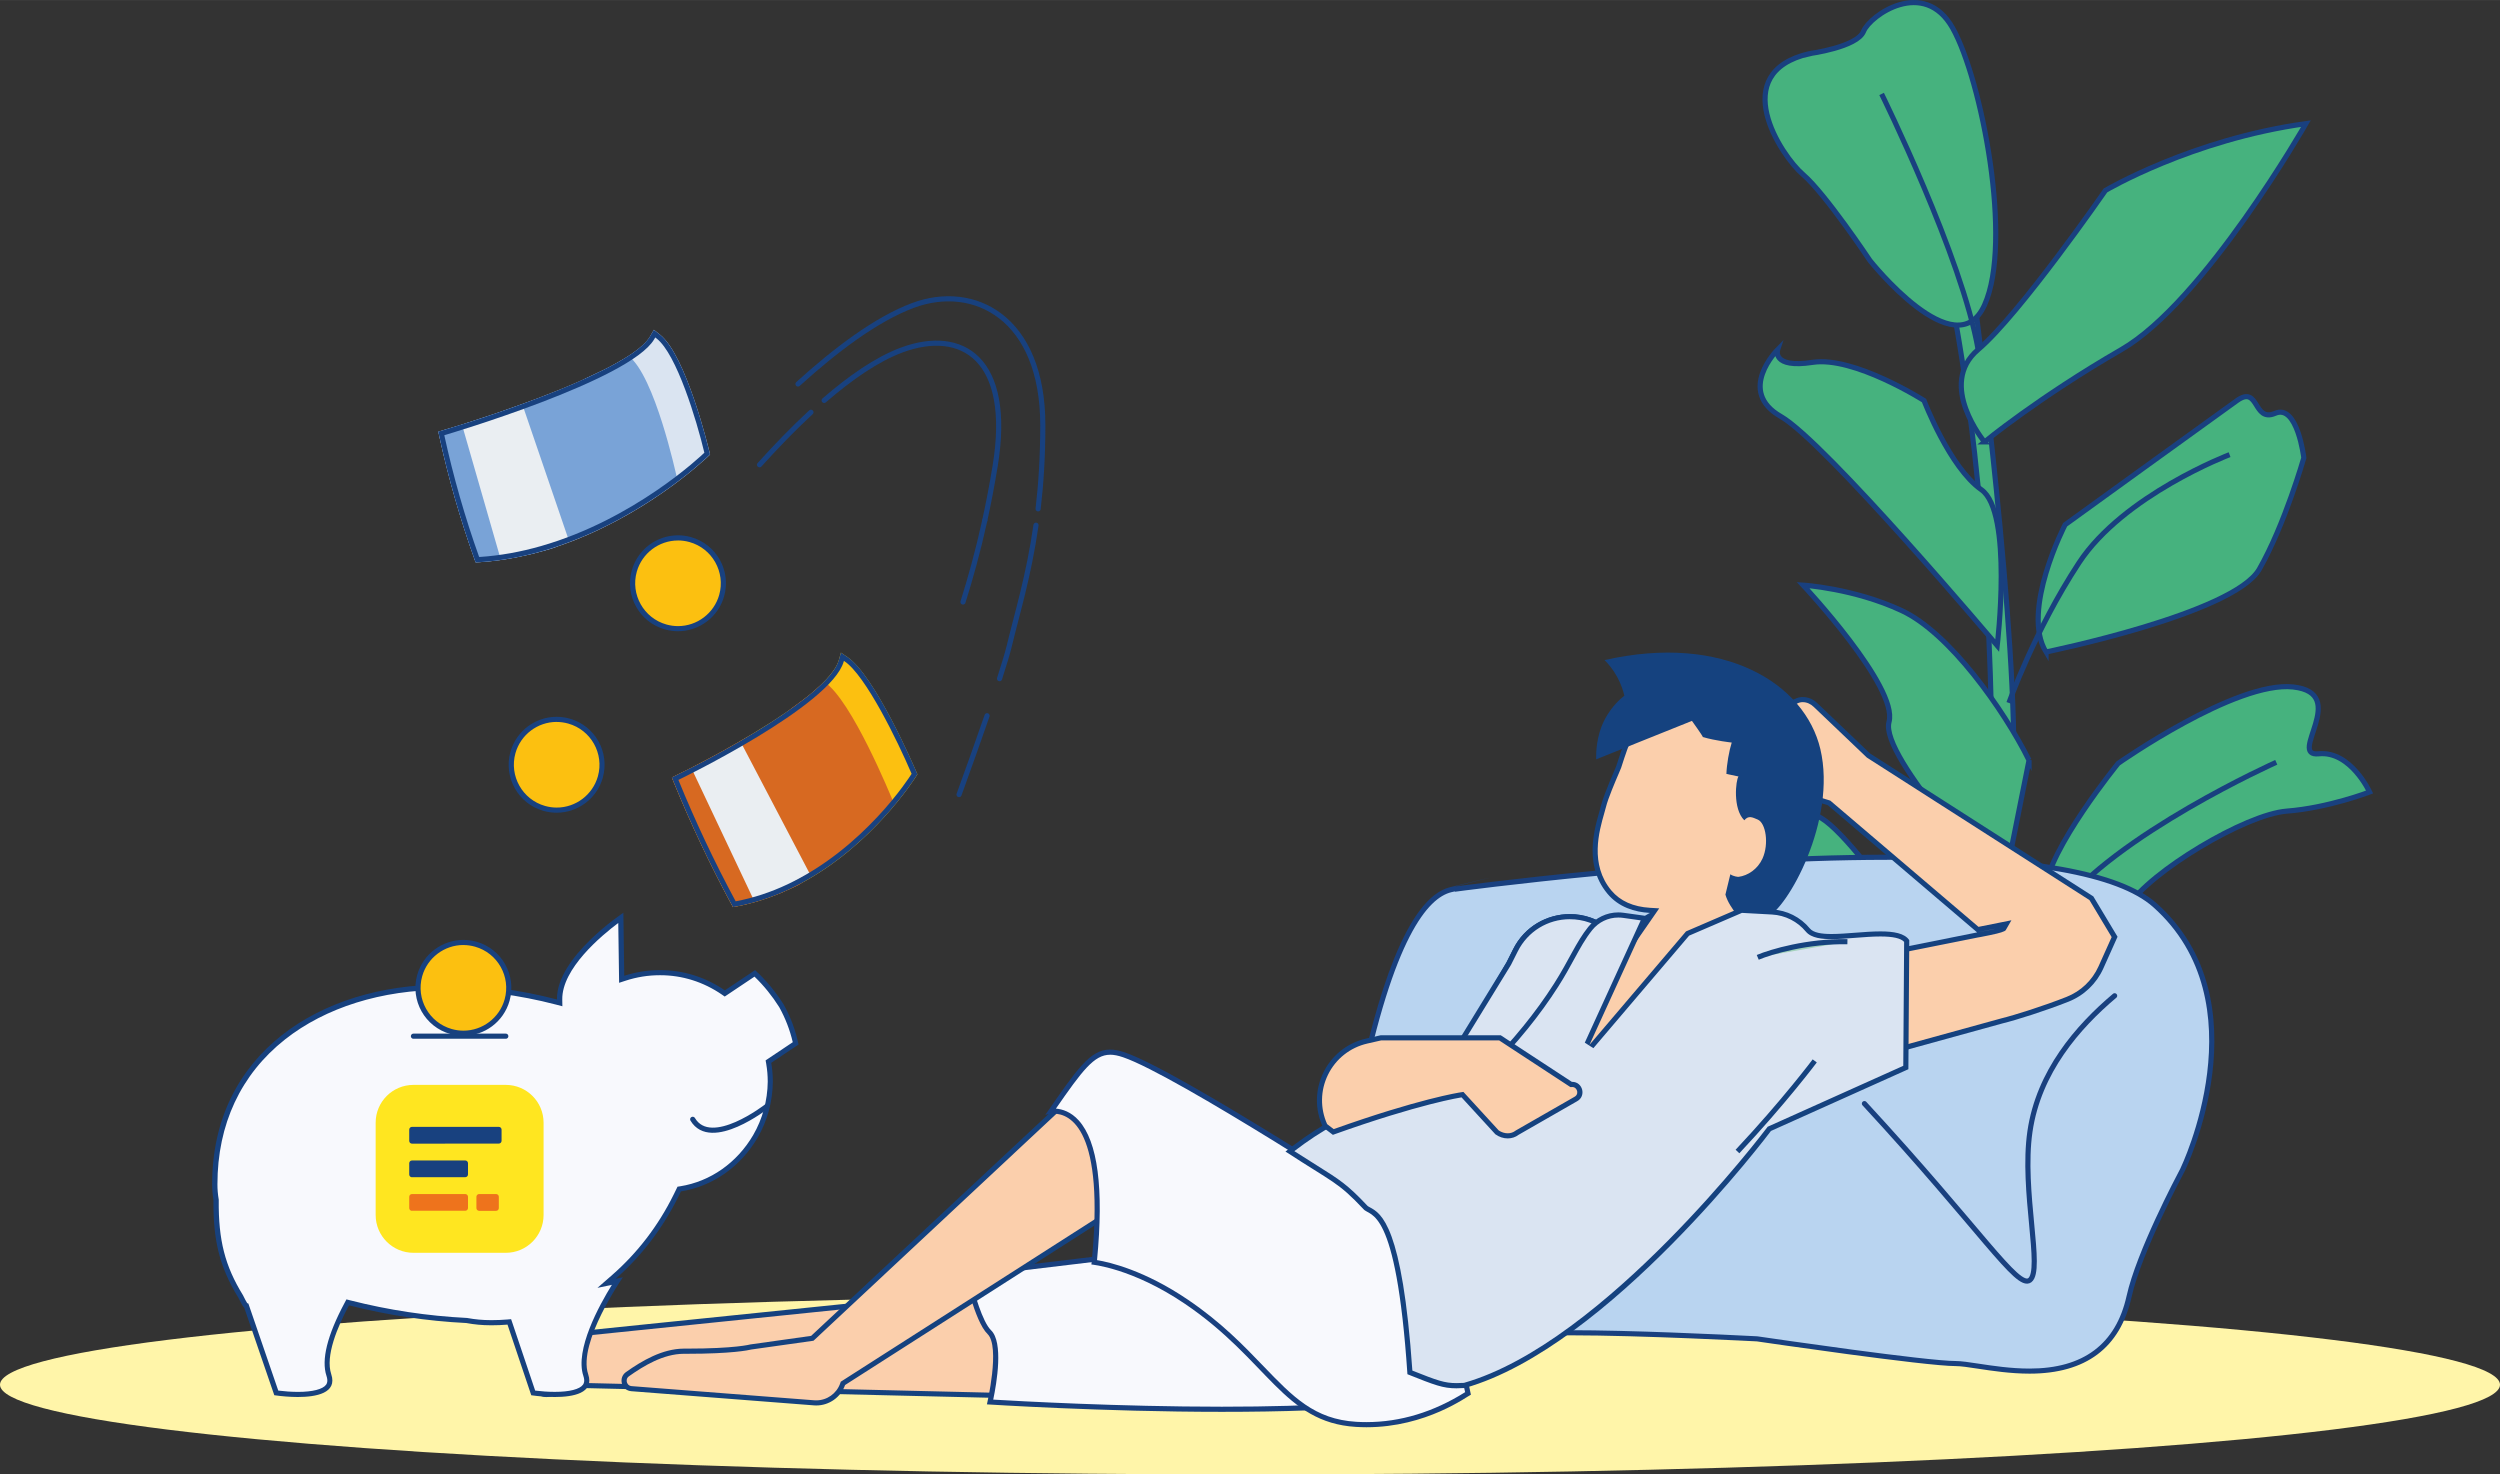 <?xml version="1.0" encoding="UTF-8"?>
<svg id="Ebene_2" data-name="Ebene 2" xmlns="http://www.w3.org/2000/svg" width="257.19mm" height="151.69mm" viewBox="0 0 729.06 429.98">
  <rect x="0" y="0" width="729.06" height="429.98" fill="#333333" stroke="none"/>
  <g id="Text-Bild">
    <g id="Ebene_128" data-name="Ebene 128">
      <g>
        <ellipse cx="364.53" cy="403.81" rx="364.53" ry="26.17" style="fill: #fff5a9;"/>
        <g>
          <path d="M577.49,299.33s-36.2-56.62-47.34-61.26c-11.14-4.64-19.49,14.85-19.49,14.85l-17.63,5.57s6.5,9.28,24.13,12.07c17.63,2.78,56.62,13.92,60.33,28.77Z" style="fill: #46b27e; stroke: #19407f; stroke-miterlimit: 10; stroke-width: 1.5px;"/>
          <path d="M575.95,88.49s12.99,98.85,11.14,139.69c-1.86,40.84-6.5,106.74-6.5,106.74h-4.64s14.85-131.8-6.5-245.96l6.5-.46Z" style="fill: #46b27e; stroke: #19407f; stroke-miterlimit: 10; stroke-width: 1.5px;"/>
          <path d="M578.73,128.86s-13.92-16.71-1.86-26.92c12.07-10.21,37.13-46.41,37.13-46.41,0,0,25.06-14.85,58.47-19.49,0,0-29.7,51.98-53.83,65.9-24.13,13.92-39.91,26.92-39.91,26.92Z" style="fill: #46b27e; stroke: #19407f; stroke-miterlimit: 10; stroke-width: 1.5px;"/>
          <path d="M527.68,15.63s13.92-1.86,15.78-6.5c1.86-4.64,17.63-15.78,25.99-.93,8.35,14.85,17.63,62.19,9.28,80.75-8.35,18.56-33.41-12.99-33.41-12.99,0,0-12.99-19.49-19.49-25.06-6.5-5.57-22.28-29.7,1.86-35.27Z" style="fill: #46b27e; stroke: #19407f; stroke-miterlimit: 10; stroke-width: 1.5px;"/>
          <path d="M596.67,190.12s54.76-11.14,62.19-24.13c7.43-12.99,12.99-32.48,12.99-32.48,0,0-1.86-15.78-8.35-12.99-6.5,2.78-4.64-8.35-11.14-3.71s-50.12,36.2-50.12,36.2c0,0-12.99,25.06-5.57,37.13Z" style="fill: #46b27e; stroke: #19407f; stroke-miterlimit: 10; stroke-width: 1.5px;"/>
          <path d="M582.44,188.27s4.64-38.98-4.64-45.48c-9.28-6.5-16.71-25.99-16.71-25.99,0,0-20.42-12.99-32.48-11.14-12.07,1.86-10.21-3.71-10.21-3.71,0,0-12.07,12.07.93,19.49,12.99,7.43,63.11,66.83,63.11,66.83Z" style="fill: #46b27e; stroke: #19407f; stroke-miterlimit: 10; stroke-width: 1.5px;"/>
          <path d="M599.15,273.65s14.85.93,21.35-9.28c6.5-10.21,34.34-26.92,46.41-27.84,12.07-.93,24.13-5.57,24.13-5.57,0,0-5.57-12.07-14.85-11.14-9.28.93,9.28-17.63-7.43-19.49-16.71-1.86-51.05,22.28-51.05,22.28,0,0-20.42,25.06-21.35,37.13-.93,12.07,2.78,13.92,2.78,13.92Z" style="fill: #46b27e; stroke: #19407f; stroke-miterlimit: 10; stroke-width: 1.5px;"/>
          <path d="M591.72,221.68c-7.43-14.85-23.2-37.13-37.13-43.62-13.92-6.5-28.77-7.43-28.77-7.43,0,0,27.84,29.7,25.06,39.91-2.78,10.21,33.41,48.26,33.41,48.26l7.43-37.13Z" style="fill: #46b27e; stroke: #19407f; stroke-miterlimit: 10; stroke-width: 1.5px;"/>
          <path d="M650.2,132.58s-30.94,11.76-43.93,31.56c-12.99,19.8-20.42,40.84-20.42,40.84" style="fill: none; stroke: #19407f; stroke-miterlimit: 10; stroke-width: 1.5px;"/>
          <path d="M663.81,222.3s-47.03,21.04-63.73,43.31c-16.71,22.28-19.8,28.46-19.8,28.46" style="fill: none; stroke: #19407f; stroke-miterlimit: 10; stroke-width: 1.5px;"/>
          <path d="M548.72,27.39s23.51,47.64,28.15,74.56" style="fill: none; stroke: #19407f; stroke-miterlimit: 10; stroke-width: 1.5px;"/>
          <path d="M521.49,258.8s42.69,20.42,51.98,34.65" style="fill: none; stroke: #19407f; stroke-miterlimit: 10; stroke-width: 1.5px;"/>
          <path d="M540.68,320.9l81.06-2.08s-15.8,49.86-11.68,74.8l-58.39.69s0-37.4-10.99-73.41Z" style="fill: #4063ac; stroke: #19407f; stroke-miterlimit: 10; stroke-width: 1.5px;"/>
        </g>
        <g>
          <g id="Sitz">
            <g>
              <path d="M591.88,399.85c-5.51,0-10.8-.8-15.04-1.45-2.66-.4-4.96-.75-6.43-.75-8.67,0-52.92-6.46-57.93-7.2h-.13s-.5-.04-.5-.04c-10.35-.53-36.33-1.75-54.13-1.75-8.28,0-13.87.28-16.16.81-.69.16-1.53.24-2.49.24-12.93,0-48.31-14.81-49.81-15.44l-1.1-.46c.83-8.37,11.25-108.62,34.91-114.36.37-.09.73-.18,1.08-.26l.02.12c.68-.09,68.95-9.32,126.17-9.32,41.38,0,67.64,4.69,78.04,13.94,31.7,28.19,8.37,76.68,8.13,77.17-.51.96-12.71,23.91-15.62,37-3.21,14.44-12.97,21.76-29.01,21.76Z" style="fill: #b9d4f0;"/>
              <path d="M550.34,250.73c41.19,0,67.28,4.63,77.54,13.76,31.26,27.8,8.19,75.79,7.97,76.26-1.3,2.45-12.82,24.28-15.69,37.18-3.12,14.05-12.64,21.17-28.28,21.17-5.46,0-10.71-.8-14.93-1.44-2.69-.41-5.02-.76-6.55-.76-8.6,0-52.8-6.46-57.85-7.2h-.08s-.08-.01-.08-.01l-.52-.03c-10.35-.53-36.35-1.75-54.16-1.75-8.46,0-13.95.28-16.33.83-.64.15-1.41.22-2.31.22-12.79,0-48.02-14.76-49.52-15.38l-.59-.25c.54-5.37,3.13-29.64,8.12-54.22,9.28-45.71,19.35-57.28,26.16-58.93.35-.08.68-.17,1.01-.24l.02.11c.68-.09,68.82-9.31,126.06-9.31M550.34,249.23c-57.68,0-125.59,9.23-126.27,9.32,0,0,10.56-2.62,10.41-2.62-.08,0-2.98.69-11.59,2.78-25.37,6.16-35.53,115.57-35.53,115.57l1.61.67c1.51.63,37,15.5,50.1,15.5,1.01,0,1.9-.09,2.65-.26,1.56-.36,5.6-.79,15.99-.79,21.23,0,54.46,1.77,54.62,1.77,2,.29,49.06,7.21,58.07,7.21,1.41,0,3.69.34,6.32.74,4.27.65,9.59,1.46,15.15,1.46,16.44,0,26.45-7.52,29.75-22.34,2.94-13.24,15.4-36.53,15.56-36.83.24-.49,23.87-49.44-8.31-78.06-10.55-9.38-36.97-14.13-78.54-14.13h0Z" style="fill: #19407f;"/>
            </g>
            <path d="M616.68,290.38c-10.73,9.05-22.17,22.16-24.7,39.6-2.5,17.25,3.86,40.45-.05,43.35-3.59,2.66-14.14-14.57-48.22-51.5" style="fill: none; stroke: #19407f; stroke-linecap: round; stroke-miterlimit: 10; stroke-width: 1.5px;"/>
          </g>
          <g id="Mann-Liegend">
            <g>
              <g>
                <g>
                  <path d="M170.91,404.05h-.27c-1.01,0-2.02.13-2.99.4l-7.51,2.09c-.27.08-.55.11-.83.11-1.54,0-2.85-1.16-3.05-2.69l-5.2-40.45.06-7.42c.26-.44.92-.54,1.44-.54,2.19,0,5.33,1.66,5.9,3.12.74,1.89,1.3,3.03,1.76,3.95.75,1.53,1.25,2.55,2.01,5.84,1.75,8.14,3.68,12.07,4.98,13.93.78,1.11,1.38,2.31,1.77,3.56l.91,2.88,128.15-13.16-8.69,31.2-118.44-2.83Z" style="fill: #fbcfac;"/>
                  <path d="M152.55,356.31c2.01,0,4.78,1.55,5.21,2.64.76,1.92,1.32,3.08,1.78,4.01.76,1.54,1.21,2.47,1.94,5.66,1.78,8.27,3.76,12.29,5.11,14.21.73,1.04,1.3,2.17,1.67,3.36l.73,2.3.37,1.16,1.21-.12,126.45-12.99-8.24,29.58-117.86-2.81c-.09,0-.19,0-.28,0-1.08,0-2.15.15-3.19.44l-7.51,2.09c-.21.06-.42.09-.63.09-1.17,0-2.16-.88-2.31-2.04l-5.2-40.4.06-7.06c.12-.05.35-.1.69-.1h0M152.55,354.81c-1.03,0-1.87.33-2.19,1.12l-.06,7.64,5.21,40.5c.25,1.96,1.92,3.34,3.8,3.34.34,0,.69-.05,1.03-.14l7.51-2.09c.91-.25,1.85-.38,2.79-.38.08,0,.17,0,.25,0l119.03,2.84,9.14-32.82-128.64,13.21-.73-2.3c-.43-1.35-1.06-2.61-1.87-3.77-1.16-1.65-3.1-5.43-4.87-13.66-1.23-5.38-1.82-4.88-3.79-9.9-.72-1.84-4.21-3.59-6.6-3.59h0Z" style="fill: #15427f;"/>
                </g>
                <g id="Pants">
                  <path d="M356.32,410.97s0,0,0,0c-31.2,0-62.04-1.79-67.58-2.12.83-3.79,3.37-16.91-.24-20.38-3.08-2.97-5.75-13.76-6.46-16.8l108.24-12.99c2.48,1.19,28.08,13.65,45.58,29.55-.57,1.06-1.78,3.42-3.43,6.65-1.5,2.94-3.21,6.26-3.42,6.59-3.3,4.33-18.62,9.52-72.69,9.52Z" style="fill: #f8f9fd;"/>
                  <path d="M390.15,359.44c3.35,1.62,27.74,13.65,44.77,28.94-.64,1.21-1.72,3.31-3.17,6.14-1.37,2.67-3.06,5.98-3.36,6.5-2.71,3.46-15.72,9.2-72.08,9.2-29.82,0-59.3-1.63-66.66-2.07,1.04-4.96,3.01-16.71-.63-20.22-2.5-2.41-4.95-10.99-6.06-15.62l107.2-12.87M390.41,357.9l-109.28,13.12s3.06,14.34,6.85,17.99c3.79,3.65-.17,20.53-.17,20.53,0,0,33.8,2.18,68.51,2.18s67.33-2,73.31-9.84c.33-.43,6.61-12.91,7.18-13.82-18.62-17.11-46.4-30.16-46.4-30.16h0Z" style="fill: #19407f;"/>
                </g>
                <g>
                  <path d="M238.04,409.11c-.21,0-.42,0-.63-.02l-53.25-4.13c-1.21-.09-1.86-.94-2.07-1.71-.21-.76-.08-1.83.91-2.53,4.38-3.09,10.21-6.64,16.4-6.69h.94c13.43,0,18.08-1.09,18.64-1.23l17.92-2.53,76.79-71.76,9.86,35.19-77.72,49.71-.09.24c-1.14,3.26-4.23,5.45-7.69,5.45h0Z" style="fill: #fbcfac;"/>
                  <path d="M313.29,319.9l9.38,33.47-77.04,49.28-.44.28-.17.49c-1.04,2.96-3.84,4.95-6.98,4.95-.19,0-.38,0-.58-.02l-53.25-4.13c-1.03-.08-1.34-.91-1.4-1.16-.07-.25-.23-1.12.62-1.72,4.29-3.03,9.99-6.51,15.95-6.55h.95c13.15,0,18-1.05,18.78-1.25l17.65-2.49.47-.07.35-.32,75.72-70.75M314.07,317.12l-77.52,72.44-17.73,2.5s-4.34,1.22-18.49,1.22c-.31,0-.63,0-.95,0-6.23.05-12.12,3.51-16.82,6.83-2.36,1.67-1.35,5.37,1.54,5.59l53.25,4.13c.23.02.46.03.69.03,3.75,0,7.14-2.37,8.4-5.96l77.97-49.87-10.34-36.91h0Z" style="fill: #15427f;"/>
                </g>
                <g id="Pants-2" data-name="Pants">
                  <path d="M398.5,415.46c-1.02,0-2.04-.03-3.06-.09-12.45-.77-18.8-7.37-27.59-16.51-5.72-5.95-12.2-12.69-21.84-19.22-13.46-9.13-24.04-11.14-26.92-11.54,2.1-21.05.39-34.8-5.07-40.86-2.41-2.67-5.05-3.23-6.84-3.23-.24,0-.47.01-.69.03,8.42-12.16,12.01-17.21,17.22-17.21,1.18,0,2.49.25,4.03.78,15.7,5.35,77.42,45.55,81.02,47.89,1.22,2.28,14.6,27.58,19.34,50.84-.11.07-.25.16-.41.26-9.34,5.88-19.16,8.86-29.19,8.86,0,0,0,0,0,0Z" style="fill: #f8f9fd;"/>
                  <path d="M323.72,307.57c1.09,0,2.33.24,3.79.74,15.42,5.25,75.73,44.48,80.69,47.71,1.65,3.1,14.37,27.42,19.07,49.96-9.21,5.79-18.89,8.73-28.76,8.73-1,0-2.01-.03-3.01-.09-12.16-.75-18.42-7.26-27.1-16.28-5.74-5.97-12.25-12.74-21.96-19.32-12.63-8.57-22.8-10.94-26.52-11.55,2.01-20.87.22-34.57-5.33-40.73-2.28-2.53-4.77-3.3-6.66-3.45,7.69-11.08,11.13-15.71,15.79-15.71M323.72,306.07c-5.83,0-9.62,5.67-18.9,19.06,0,0,.95-.38,2.37-.38,4.86,0,15.17,4.45,11.09,44,0,0,11.79.97,27.32,11.5,24.25,16.45,28.75,34.56,49.8,35.86,1.05.06,2.09.1,3.1.1,17.51,0,29.5-9.11,30.45-9.49-4.91-24.8-19.61-51.75-19.61-51.75,0,0-64.97-42.5-81.34-48.08-1.58-.54-2.98-.82-4.27-.82h0Z" style="fill: #19407f;"/>
                </g>
              </g>
              <g>
                <g>
                  <path d="M536.17,280.74l42.07-8.42-44.84-38.2-43.47-13.1h-.06c-1.25-.17-1.79-1.13-1.87-1.92-.09-.78.23-1.84,1.42-2.27l34.18-12.26.05-.03c.65-.36,1.37-.54,2.13-.54,1.32,0,2.66.58,3.68,1.58l15.42,14.71,65.02,41.62,6.77,11.29-3.98,8.87c-1.92,4.28-5.38,7.59-9.76,9.32-6.46,2.56-15.1,5.32-19.13,6.3l-38.93,10.73-8.7-27.69Z" style="fill: #fbcfac;"/>
                  <path d="M525.77,204.76h0c1.12,0,2.27.5,3.17,1.39l15.36,14.65.1.1.12.08,64.81,41.49,6.48,10.8-3.82,8.51c-1.84,4.1-5.16,7.27-9.35,8.93-6.43,2.55-15.03,5.29-19.08,6.28l-38.21,10.53-8.23-26.2,39.63-7.93c.29-.03,1.03-.17,3.75-.73q4.09-.84,4.43-1.43l1.65-2.87-3.24.65-6.36,1.27-42.99-36.62-.24-.2-.3-.09-43.26-13.04-.12-.04-.12-.02c-1.02-.13-1.2-.99-1.22-1.25-.03-.26-.05-1.13.93-1.48l34.12-12.24.11-.04.11-.06c.54-.3,1.13-.45,1.76-.45M525.77,203.26c-.86,0-1.72.21-2.49.64l-34.12,12.24c-2.88,1.03-2.42,5.24.62,5.63l43.26,13.04,43.54,37.09,7.08-1.42s0,0,0,0c.01,0-6.79,1.42-7.07,1.42,0,0,0,0,0,0h0l-41.37,8.28,9.17,29.18,39.6-10.92c3.99-.97,12.57-3.69,19.23-6.33,4.53-1.79,8.18-5.27,10.17-9.71l4.14-9.23-7.07-11.77-65.1-41.68-15.36-14.65c-1.19-1.18-2.72-1.8-4.21-1.8h0Z" style="fill: #15427f;"/>
                </g>
                <g id="Kopf">
                  <g>
                    <path d="M463.73,289.87l12.69-15.57,6.08-8.75-1.33-.08c-5.12-.3-9.09-2.09-11.8-5.31-6.64-7.91-3.67-18.26-2.24-23.23.2-.71.38-1.32.5-1.82.6-2.49,2.77-7.55,3.81-9.98.4-.93.56-1.31.61-1.46,1.99-6.25,2.82-8.02,3.11-8.63.31-.46,3.46-4.94,9-8.29.64-.39,1.3-.8,1.97-1.22,4.79-2.98,10.22-6.36,16.33-6.36,3.09,0,6.01.86,8.92,2.64,13.29,8.11,14.71,27.86,11.47,39.29-.19.67-.25,1.67-.35,3.06-.33,5.06-.94,14.4-8.93,19.66-1.25-1.09-3.87-3.23-5.31-3.23-.4,0-.68.15-.83.27-.65.51-1.04.82-.85,1.38l.18.5h.04s1.22,18.6,1.22,18.6l-50.42,28.57,6.13-20.04Z" style="fill: #fbcfac;"/>
                    <path d="M502.45,199.92h0c2.95,0,5.74.83,8.53,2.53,12.95,7.9,14.31,27.24,11.14,38.45-.21.74-.28,1.78-.37,3.22-.32,4.83-.89,13.65-8.13,18.76-1.62-1.37-3.88-3.03-5.36-3.03-.49,0-.94.15-1.3.43-.65.51-1.46,1.15-1.09,2.22l.18.49,1.18,17.95-48.37,27.41,5.54-18.1,12.6-15.45.04-.05.03-.05,5.28-7.61,1.52-2.2-2.67-.16c-4.91-.29-8.7-1.98-11.27-5.04-6.38-7.61-3.59-17.32-2.09-22.54.2-.71.38-1.33.51-1.85.58-2.42,2.73-7.44,3.77-9.86.44-1.02.58-1.35.64-1.53,1.32-4.14,2.34-6.99,3.05-8.48.43-.62,3.48-4.84,8.73-8.02.64-.39,1.3-.8,1.98-1.22,4.71-2.93,10.04-6.25,15.94-6.25M502.45,198.42c-7.23,0-13.58,4.6-18.7,7.69-6.04,3.65-9.26,8.56-9.26,8.56-.31.64-1.15,2.44-3.17,8.78-.17.53-3.63,8.17-4.43,11.49-.99,4.11-5.93,16.38,1.89,25.7,3.29,3.93,7.89,5.32,12.33,5.58l-5.28,7.61-12.79,15.68-6.73,21.98,52.47-29.73-1.29-19.67c.04-.08.01-.1-.04-.1-.05,0-.11.02-.14.02-.08,0-.04-.08.57-.56.09-.08.22-.11.37-.11,1.47,0,5.23,3.42,5.23,3.42,10.94-6.74,9.23-20.48,10.07-23.45,3.23-11.43,1.88-31.79-11.8-40.14-3.23-1.97-6.34-2.75-9.31-2.75h0Z" style="fill: #15427f;"/>
                  </g>
                  <path d="M467.76,210.24c1.29-2.63,2.98-4.54,3.35-4.94.96-1.07,1.87-1.86,2.59-2.43-.34-1.41-.93-3.32-2.04-5.37-1.25-2.32-2.67-3.96-3.73-5.01,34.97-7.95,58.45,6.95,62.93,25.96,4.88,20.73-9.63,46.74-15.82,49.18-3.25,1.28-6.03,4.03-6.02,4.15-.52-3.66-4.53-6.39-5.85-10.9-.02-.06,1.46-5.86,1.44-5.93.91.66,2.24.77,2.4.75,2.7-.35,5.56-2.22,6.98-5.34,1.92-4.23.99-10.37-1.41-11.37-1.5-.62-2.64-1.31-3.9.22-3.44-3.39-2.47-11.75-1.7-12.78-1.17-.25-2.35-.49-3.52-.74.09-2.79.77-6.67,1.55-9.15,0,0-4.81-.52-8.42-1.61-.08-.4-3.18-4.71-3.18-4.71-9.12,3.71-18.83,7.51-27.94,11.22-.04-2.04.08-6.71,2.29-11.2Z" style="fill: #15427f;"/>
                </g>
                <g id="Torso">
                  <g>
                    <path d="M413.09,327.9l26.9-46.91,1.96-3.9c3.03-6.03,9.11-9.78,15.88-9.78,4.11,0,7.97,1.38,11.17,3.99l1.29,1.05-35.78,57.12-21.42-1.58Z" style="fill: #fbcfac;"/>
                    <path d="M457.83,268.06h0c3.93,0,7.63,1.32,10.7,3.82l.78.63-35.19,56.18-19.78-1.46,26.31-45.87.02-.04.02-.04,1.94-3.86c2.9-5.78,8.73-9.37,15.21-9.37M457.83,266.56c-6.69,0-13.25,3.62-16.55,10.2l-1.94,3.86-27.49,47.94,23.05,1.7,36.38-58.06-1.8-1.47c-3.46-2.82-7.58-4.16-11.65-4.16h0Z" style="fill: #15427f;"/>
                  </g>
                  <g>
                    <path d="M426.35,303.25l13.63-22.23,1.97-3.92c3.03-6.03,9.11-9.78,15.88-9.78,4.11,0,7.97,1.38,11.17,3.99l1.31,1.07-21.91,39.2-22.05-8.34Z" style="fill: #dae4f2;"/>
                    <path d="M457.83,268.06h0c3.93,0,7.63,1.32,10.7,3.82l.83.67-21.29,38.09-20.6-7.79,13.16-21.46.03-.05.03-.06,1.94-3.86c2.9-5.78,8.73-9.37,15.21-9.37M457.83,266.56c-6.69,0-13.25,3.62-16.55,10.2l-1.94,3.86-14.1,23.01,23.51,8.88,22.53-40.32-1.8-1.47c-3.46-2.82-7.58-4.16-11.65-4.16h0Z" style="fill: #15427f;"/>
                  </g>
                  <g>
                    <path d="M424.75,404.1c-3.67,0-5.74-.75-13.59-3.88-2.9-42.55-8.85-45.76-12.06-47.5-.43-.23-.75-.4-.93-.63-5.72-6.07-7.94-7.46-14.51-11.58-1.99-1.25-4.43-2.77-7.5-4.77,17.01-13.27,28.54-14.73,37.84-15.91,7.31-.92,13.61-1.72,19.98-8.12,7.88-7.92,14.56-16.15,19.85-24.46,1.84-2.89,3.3-5.55,4.58-7.89,1.78-3.25,3.31-6.05,5.35-8.6,2.01-2.5,4.99-3.94,8.18-3.94.48,0,.97.03,1.45.1l6.2.87-16.73,36.59,1.25.8,28.04-32.94,15.73-6.78,8.94.49c4.04.22,7.84,2.14,10.42,5.27,1.08,1.31,3.21,1.9,6.9,1.9,2.1,0,4.44-.18,6.91-.37,2.48-.19,5.04-.39,7.35-.39,4.15,0,6.6.65,7.66,2.05l-.26,36.91-39.81,17.89-.12.16c-.47.63-47.56,62.95-88.82,74.67-.91.06-1.64.08-2.29.08Z" style="fill: #dae4f2;"/>
                    <path d="M508,266.21l8.76.48c3.83.21,7.43,2.03,9.88,5,1.59,1.92,4.83,2.17,7.48,2.17,2.13,0,4.48-.18,6.97-.38,2.47-.19,5.01-.39,7.29-.39,3.65,0,5.91.51,6.91,1.57l-.25,36.15-39.2,17.61-.35.16-.23.31c-.47.63-47.35,62.67-88.34,74.38-.86.05-1.55.07-2.17.07-3.46,0-5.49-.71-12.87-3.65-2.94-42.52-9.1-45.84-12.42-47.63-.3-.16-.61-.33-.69-.44l-.04-.05-.05-.05c-5.74-6.09-7.98-7.49-14.62-11.65-1.79-1.12-3.95-2.47-6.6-4.18,16.39-12.55,27.58-13.97,36.64-15.11,7.44-.94,13.87-1.76,20.41-8.34,7.91-7.96,14.63-16.23,19.95-24.59,1.86-2.91,3.32-5.58,4.6-7.93,1.76-3.22,3.28-6,5.28-8.49,1.86-2.32,4.63-3.66,7.59-3.66.45,0,.9.03,1.34.09l5.2.73-16.31,35.67,2.51,1.6,27.92-32.81,15.41-6.64M507.74,264.69l-16.06,6.92-28.15,33.08,17.59-38.47-1.42.83-6.22-.87c-.52-.07-1.03-.11-1.55-.11-3.38,0-6.61,1.54-8.76,4.22-3.6,4.49-5.65,9.76-9.98,16.56-5.4,8.47-12.01,16.56-19.75,24.34-14.18,14.26-27.33-.2-58.57,24.62,13.93,9.09,15.23,8.81,22.71,16.75,1.89,2.42,9.52-1.65,12.86,48.19,7.98,3.19,10.36,4.11,14.3,4.11.74,0,1.53-.03,2.42-.09,42-11.87,89.29-74.96,89.29-74.96l40.08-18.01.26-37.63c-1.32-2.02-4.55-2.56-8.41-2.56-4.57,0-10.03.76-14.26.76-2.94,0-5.29-.37-6.32-1.62-2.72-3.3-6.69-5.3-10.96-5.54l-9.11-.5h0Z" style="fill: #15427f;"/>
                  </g>
                  <path d="M538.75,274.61c-11.62-.21-22.21,2.91-26.15,4.57" style="fill: #a2d2bb; stroke: #15427f; stroke-width: 1.5px;"/>
                  <path d="M506.69,335.8c13.58-14.47,22.53-26.42,22.53-26.42" style="fill: #a2d2bb; stroke: #15427f; stroke-width: 1.5px;"/>
                </g>
                <g>
                  <path d="M439.67,331.24c-1.08,0-2.15-.35-3.1-1.02l-10.08-11.01-.39.06c-.12.02-12.27,1.89-37.28,10.83l-2.4-1.82c-2.23-4.85-2.18-10.37.17-15.18,2.37-4.86,6.75-8.33,12.02-9.53l4.13-.94h34.64l20.77,13.6s.24,0,.24,0c1.36,0,2.06.92,2.26,1.71.21.83.03,1.93-1.12,2.55l-17.08,9.79-.04.03c-.77.6-1.72.92-2.74.92Z" style="fill: #fbcfac;"/>
                  <path d="M437.17,303.39l20.38,13.35.39.26h.47s.05-.01.05-.01c.86,0,1.32.59,1.46,1.15.07.27.22,1.18-.78,1.72l-17.02,9.76-.09.05-.08.06c-.64.5-1.43.76-2.28.76s-1.81-.3-2.6-.83l-9.76-10.65-.54-.59-.79.12c-.49.07-12.22,1.88-37.04,10.73l-1.92-1.46c-2.06-4.6-1.98-9.82.24-14.37,2.27-4.66,6.47-7.98,11.52-9.13l4.05-.92h34.34M437.62,301.89h-34.95l-4.21.95c-11.53,2.61-17.68,15.23-12.63,25.92l2.87,2.18c25.49-9.14,37.52-10.93,37.52-10.93l9.87,10.77c1.11.8,2.37,1.2,3.6,1.2,1.16,0,2.28-.36,3.2-1.07l17.02-9.76c2.76-1.5,1.67-5.67-1.43-5.67-.03,0-.06,0-.09,0l-20.76-13.6h0Z" style="fill: #15427f;"/>
                </g>
              </g>
            </g>
          </g>
        </g>
        <g id="Schwein">
          <g id="Vereinigungsmenge_54" data-name="Vereinigungsmenge 54">
            <path d="M161.76,406.63c-2.1,0-4.21-.16-6.29-.44l-6.97-20.72-.59.05c-1.47.12-2.94.19-4.35.19h-.56c-2.3,0-4.62-.21-6.89-.63h-.05s-.05-.01-.05-.01c-11.45-.56-22.91-2.29-34.07-5.14l-.57-.15-.28.52c-3.4,6.36-7.07,15.12-5.22,20.68.45,1.35.38,2.41-.22,3.24-1.14,1.58-4.19,2.41-8.84,2.41-2.09-.01-4.2-.16-6.28-.45l-8.75-25.48-.22-.08c-.26-.32-.9-1.5-1.36-2.48-5.38-8.75-7.33-16.38-7.22-28.21v-.07s-.01-.06-.01-.06c-.25-1.49-.38-3.01-.37-4.52,0-17.67,6.92-32.47,20.01-42.8,11.94-9.42,28.48-14.61,46.59-14.61,11.11.04,22.22,1.49,33.01,4.31l.95.25v-.99c-.16-10.14,13.72-20.87,17.85-23.84l.25,17.95.97-.32c3.28-1.07,6.69-1.61,10.12-1.61h.21c6.52,0,12.86,1.99,18.35,5.77l.42.29,8.75-5.85c2.97,2.79,5.59,5.98,7.79,9.5,1.88,3.38,3.27,7.06,4.13,10.92l-7.95,5.32.08.48c.31,1.77.46,3.59.46,5.4-.06,5.62-1.56,11.13-4.33,15.91-4.84,8.3-12.8,13.89-21.84,15.32l-.38.06-.97,1.98c-4.52,9.13-10.6,17.08-18.08,23.63l-2.16,1.89,3.14-.66c-3.1,4.78-11.88,19.38-9.19,27.42.45,1.35.38,2.41-.21,3.24-1.13,1.57-4.18,2.4-8.82,2.4h0Z" style="fill: #f8f9fd;"/>
            <path d="M180.3,269.08l.22,15.48.03,2.04,1.94-.63c3.21-1.05,6.53-1.58,9.89-1.58h.21c6.37,0,12.56,1.95,17.92,5.64l.84.58.85-.57,7.83-5.24c2.74,2.64,5.16,5.63,7.22,8.91,1.77,3.19,3.1,6.62,3.94,10.21l-7.11,4.76-.81.54.17.96c.3,1.73.45,3.51.45,5.25-.06,5.5-1.52,10.88-4.23,15.55-4.73,8.11-12.5,13.56-21.31,14.96l-.77.12-.34.7-.8,1.63c-4.47,9.05-10.5,16.92-17.9,23.4l-4.31,3.77,4.21-.88c-3.67,5.92-10.86,18.95-8.32,26.56.55,1.64.05,2.33-.11,2.56-.96,1.33-3.95,2.09-8.21,2.09-1.91,0-3.83-.13-5.73-.37l-6.64-19.72-.38-1.11-1.17.1c-1.45.12-2.89.18-4.31.18-.18,0-.36,0-.53,0-2.26,0-4.53-.21-6.75-.62l-.1-.02h-.1c-11.4-.57-22.81-2.29-33.92-5.12l-1.14-.29-.55,1.04c-5.05,9.45-6.82,16.6-5.27,21.27.55,1.65.05,2.34-.11,2.57-.96,1.33-3.96,2.1-8.22,2.1-1.91-.01-3.83-.14-5.73-.38l-8.48-24.69-.24-.69-.34-.12c-.26-.41-.75-1.32-1.16-2.17l-.03-.07-.04-.07c-5.26-8.54-7.18-16.06-7.07-27.74v-.13s-.02-.13-.02-.13c-.24-1.45-.37-2.92-.36-4.4,0-17.43,6.82-32.03,19.73-42.21,11.8-9.31,28.19-14.44,46.12-14.44,11.05.04,22.09,1.48,32.83,4.28l1.91.5-.03-1.97c-.13-9,11.37-18.61,16.38-22.36M181.76,266.19s-19.52,12.86-19.34,25.27c-10.87-2.84-22.01-4.3-33.2-4.33-35.68,0-67.35,19.99-67.35,58.16,0,1.56.13,3.11.38,4.65-.1,11.22,1.52,19.16,7.29,28.54,0,0,1.28,2.68,1.67,2.82l8.78,25.57c2.27.33,4.55.51,6.84.52,5.35,0,11.61-1.12,9.77-6.64-1.77-5.29,1.79-13.79,5.17-20.09,11.23,2.87,22.68,4.59,34.22,5.16,2.32.43,4.67.65,7.03.65.19,0,.37,0,.56,0,1.34,0,2.82-.05,4.42-.19l6.93,20.6c2.27.33,4.56.5,6.85.51,5.35,0,11.6-1.11,9.75-6.63-3.1-9.26,10.12-28.29,10.12-28.29l-2.13.45c7.51-6.57,13.72-14.69,18.26-23.86.27-.55.54-1.09.8-1.63,9.25-1.47,17.42-7.2,22.37-15.69,2.84-4.9,4.37-10.53,4.43-16.29,0-1.85-.16-3.7-.47-5.52l7.97-5.33c-.85-4.11-2.32-8.04-4.33-11.65-2.34-3.74-5.15-7.12-8.35-10.05l-8.82,5.9c-5.6-3.85-12.12-5.9-18.77-5.9-.05,0-.11,0-.16,0h-.05c-3.51,0-7,.56-10.35,1.65l-.26-18.34h0Z" style="fill: #17417e;"/>
          </g>
          <path id="Pfad_31642" data-name="Pfad 31642" d="M120.57,302.17h26.93" style="fill: none; stroke: #17417e; stroke-linecap: round; stroke-width: 1.5px;"/>
          <path id="Pfad_31650" data-name="Pfad 31650" d="M223.62,322.62s-16.27,12.73-21.61,3.79" style="fill: none; stroke: #17417e; stroke-linecap: round; stroke-width: 1.5px;"/>
        </g>
        <g id="Geld">
          <g id="Geldschein_1" data-name="Geldschein 1">
            <path d="M213.17,263.47l.56,1.04,1.21-.21c3.25-.63,6.52-1.52,9.76-2.72,1.86-.66,3.74-1.44,5.6-2.32,1.12-.53,2.24-1.09,3.33-1.68,20.74-11.12,32.91-30.22,33.46-31.06l.45-.72-.35-.81c-.5-1.14-12.07-28.04-20.1-33.41l-1.86-1.26-.61,2.17c-1.93,6.81-16.8,16.79-30.17,24.44-2.98,1.73-5.89,3.32-8.59,4.74-3.32,1.78-6.27,3.28-8.55,4.36l-1.38.69.55,1.4c4.91,12.02,10.52,23.92,16.68,35.35Z" style="fill: #fcc010;"/>
            <path d="M213.17,263.47l.56,1.04,1.21-.21c3.25-.63,6.52-1.52,9.76-2.72,1.86-.66,3.74-1.44,5.6-2.32,1.12-.53,2.33-.95,3.33-1.68,18.27-13.27,20.71-17.24,21.26-18.08l5.44-6.09c-.5-1.14-11.89-29.19-19.93-34.56l-4.31,3.82-5.15,3.8c-4.88,4.08-3.11,2.81-16.48,10.45-2.98,1.73-5.89,3.32-8.59,4.74-3.32,1.78-6.27,3.28-8.55,4.36l-1.38.69.55,1.4c4.91,12.02,10.52,23.92,16.68,35.35Z" style="fill: #d76921;"/>
            <path d="M201.98,224.75l17.86,37.76c1.86-.66,3.36-1.03,5.22-1.91,1.12-.53,9.91-5.37,11.01-5.96l-19.82-37.8c-2.98,1.73-11.58,6.49-14.28,7.91Z" style="fill: #eaeef2;"/>
            <path d="M246.11,192.73l.16.1c6.15,4.09,15.48,23.22,19.55,32.76l.03.06-.04.06c-.55.88-13.79,21.62-36.17,32.18-4.92,2.32-9.97,3.98-15,4.92l-.1.02-.05-.09c-6.13-11.38-11.72-23.22-16.6-35.19l-.05-.12.12-.06c.44-.21,44.42-21.5,48.1-34.48l.05-.18M245.23,190.34l-.61,2.16c-2.9,10.23-35.13,27.68-47.3,33.53l-1.39.67.58,1.43c4.9,12.02,10.51,23.91,16.67,35.33l.57,1.05,1.18-.22c5.15-.97,10.32-2.66,15.36-5.04h0c22.78-10.75,36.24-31.85,36.8-32.74l.46-.73-.34-.79c-.49-1.14-12.07-28.07-20.1-33.42l-1.87-1.24h0Z" style="fill: #18417f;"/>
          </g>
          <g id="Münze">
            <path d="M162.34,236.26c-1.21,0-2.41-.17-3.59-.5-3.4-.96-6.23-3.18-7.96-6.26s-2.16-6.65-1.2-10.06c1.6-5.69,6.83-9.66,12.73-9.66,1.21,0,2.41.17,3.59.5,3.4.96,6.23,3.18,7.96,6.26,1.73,3.08,2.16,6.65,1.2,10.06-1.6,5.69-6.83,9.66-12.73,9.66Z" style="fill: #fcc010;"/>
            <path d="M162.33,210.53h0c1.14,0,2.27.16,3.38.47,6.63,1.86,10.51,8.77,8.65,15.39-1.51,5.37-6.45,9.11-12.01,9.11-1.14,0-2.28-.16-3.38-.47-6.63-1.86-10.51-8.77-8.65-15.4,1.51-5.37,6.45-9.11,12.01-9.11M162.32,209.03c-6.11,0-11.72,4.04-13.46,10.21-2.09,7.44,2.25,15.16,9.68,17.24,1.26.35,2.54.52,3.79.52,6.11,0,11.72-4.04,13.46-10.21,2.09-7.44-2.25-15.16-9.68-17.24-1.26-.35-2.54-.52-3.79-.52h0Z" style="fill: #18417f;"/>
          </g>
          <g id="Münze-2" data-name="Münze">
            <path d="M135.14,301.32c-1.21,0-2.41-.17-3.59-.5-3.4-.96-6.23-3.18-7.96-6.26s-2.16-6.65-1.2-10.06c1.6-5.69,6.83-9.66,12.73-9.66,1.21,0,2.41.17,3.59.5,3.4.96,6.23,3.18,7.96,6.26,1.73,3.08,2.16,6.65,1.2,10.06-1.6,5.69-6.83,9.66-12.73,9.66Z" style="fill: #fcc010;"/>
            <path d="M135.13,275.59h0c1.14,0,2.27.16,3.38.47,6.63,1.86,10.51,8.77,8.65,15.39-1.51,5.37-6.45,9.11-12.01,9.11-1.14,0-2.28-.16-3.38-.47-6.63-1.86-10.51-8.77-8.65-15.4,1.51-5.37,6.45-9.11,12.01-9.11M135.13,274.09c-6.11,0-11.72,4.04-13.46,10.21-2.09,7.44,2.25,15.16,9.68,17.24,1.26.35,2.54.52,3.79.52,6.11,0,11.72-4.04,13.46-10.21,2.09-7.44-2.25-15.16-9.68-17.24-1.26-.35-2.54-.52-3.79-.52h0Z" style="fill: #18417f;"/>
          </g>
          <g id="Münze-3" data-name="Münze">
            <path d="M197.72,183.32c-1.21,0-2.41-.17-3.59-.5-7.03-1.97-11.14-9.29-9.16-16.32,1.6-5.69,6.83-9.66,12.73-9.66,1.21,0,2.41.17,3.59.5,3.4.96,6.23,3.18,7.96,6.26s2.16,6.65,1.2,10.06c-1.6,5.69-6.83,9.66-12.73,9.66Z" style="fill: #fcc010;"/>
            <path d="M197.71,157.6h0c1.14,0,2.27.16,3.38.47,6.63,1.86,10.51,8.77,8.65,15.4-1.51,5.37-6.45,9.11-12.01,9.11-1.14,0-2.28-.16-3.38-.47-6.63-1.86-10.51-8.77-8.65-15.39,1.51-5.37,6.45-9.11,12.01-9.11M197.71,156.1c-6.11,0-11.72,4.04-13.46,10.21-2.09,7.44,2.25,15.16,9.68,17.24,1.26.35,2.54.52,3.79.52,6.11,0,11.72-4.04,13.46-10.21,2.09-7.44-2.25-15.16-9.68-17.24-1.26-.35-2.54-.52-3.79-.52h0Z" style="fill: #18417f;"/>
          </g>
          <g id="Geldschein_1-2" data-name="Geldschein 1">
            <path d="M138.33,162.94l.38,1.05,1.38-.07c3.73-.26,7.55-.77,11.4-1.58,2.21-.44,4.46-.99,6.72-1.63,1.36-.39,2.72-.81,4.07-1.26,25.48-8.49,43.33-25.53,44.13-26.27l.67-.64-.19-.82c-.29-1.14-6.82-28.16-14.44-34.15l-1.76-1.4-1.17,2.02c-3.71,6.33-22.44,14.34-38.97,20.27-3.7,1.35-7.27,2.57-10.58,3.64-4.08,1.36-7.68,2.49-10.45,3.28l-1.68.51.29,1.4c2.63,12.04,6.07,24.04,10.21,35.65Z" style="fill: #dae4f1;"/>
            <path d="M138.33,162.94l.38,1.05,1.38-.07c3.73-.26,7.55-.77,11.4-1.58,2.21-.44,4.46-.99,6.72-1.63,1.36-.39,2.79-.67,4.07-1.26,23.24-10.81,26.86-14.36,27.66-15.11l7.41-5.27c-.29-1.14-6.36-29.24-13.98-35.23l-5.65,3.21-6.56,3.1c-6.33,3.4-4.08,2.36-20.62,8.29-3.7,1.35-7.27,2.57-10.58,3.64-4.08,1.36-7.68,2.49-10.45,3.28l-1.68.51.29,1.4c2.63,12.04,6.07,24.04,10.21,35.65Z" style="fill: #79a3d7;"/>
            <path d="M134.95,124.63l10.96,38.09c2.21-.44,3.95-.64,6.21-1.28,1.36-.39,12.19-4.11,13.53-4.56l-13.11-38.33c-3.7,1.35-14.29,5.01-17.6,6.08Z" style="fill: #eaeef2;"/>
            <path d="M191.1,98.41l.42.33c5.79,4.53,11.61,23.72,13.89,33.28l-.06.05c-.82.79-20.31,19.36-47.59,27.17-6.01,1.72-12,2.79-17.81,3.17h-.22s0,.01,0,.01c-4.13-11.54-7.54-23.47-10.15-35.45v-.06s.33-.1.33-.1c.54-.16,53.84-15.91,60.86-27.87l.31-.53M190.68,96.17l-1.18,2.01c-5.58,9.51-45.2,22.85-59.99,27.19l-1.69.49.31,1.43c2.62,12.04,6.06,24.03,10.2,35.64l.38,1.07,1.35-.09c5.91-.39,12.01-1.47,18.12-3.22h0c27.64-7.92,47.39-26.74,48.21-27.54l.67-.65-.19-.79c-.27-1.15-6.81-28.18-14.44-34.16l-1.78-1.39h0Z" style="fill: #18417f;"/>
          </g>
        </g>
        <g id="Swoosh">
          <path d="M287.85,208.72c-2.48,7.18-5.36,15.24-8.17,22.99" style="fill: none; stroke: #18417f; stroke-linecap: round; stroke-miterlimit: 10; stroke-width: 1.5px;"/>
          <path d="M302.12,153.16c-2.14,14.92-5.52,25.74-7.75,35.04-.53,2.22-1.55,5.59-2.88,9.7" style="fill: none; stroke: #18417f; stroke-linecap: round; stroke-miterlimit: 10; stroke-width: 1.5px;"/>
          <path d="M232.72,111.97c10.86-9.86,22.86-18.95,33.62-22.94,17.61-6.53,37.78,3.43,37.77,35,0,9.17-.53,17.2-1.37,24.35" style="fill: none; stroke: #18417f; stroke-linecap: round; stroke-miterlimit: 10; stroke-width: 1.5px;"/>
          <path d="M287.2,151.71c-2.03,9.23-4.24,17.06-6.37,23.84" style="fill: none; stroke: #18417f; stroke-linecap: round; stroke-miterlimit: 10; stroke-width: 1.5px;"/>
          <path d="M240.34,116.76c7.63-6.61,15.41-12.02,22.64-14.7,17.61-6.53,32.32,2.55,27.25,33.71-.94,5.75-1.96,11.05-3.04,15.95" style="fill: none; stroke: #18417f; stroke-linecap: round; stroke-miterlimit: 10; stroke-width: 1.5px;"/>
          <path d="M221.5,135.53c4.7-5.22,9.78-10.5,14.99-15.31" style="fill: none; stroke: #18417f; stroke-linecap: round; stroke-miterlimit: 10; stroke-width: 1.5px;"/>
        </g>
        <g id="Logo">
          <g id="Icon">
            <path id="Pfad_3266" data-name="Pfad 3266" d="M147.5,365.34h-26.93c-6.08,0-11.02-4.93-11.02-11.02v-26.93c0-6.08,4.93-11.02,11.02-11.02h26.93c6.08,0,11.02,4.93,11.02,11.02v26.93c0,6.08-4.93,11.02-11.02,11.02h0Z" style="fill: #ffe620;"/>
          </g>
          <g id="Gruppe_23736" data-name="Gruppe 23736">
            <path id="Pfad_13451" data-name="Pfad 13451" d="M120.15,353.1c-.44,0-.8-.35-.81-.79v-3.3c0-.44.35-.8.79-.81h15.54c.44,0,.8.35.81.79v3.28c0,.44-.35.8-.79.81,0,0,0,0,0,0h-15.54v.02Z" style="fill: #ee731c;"/>
            <path id="Pfad_13452" data-name="Pfad 13452" d="M120.15,343.31c-.44,0-.8-.35-.81-.79v-3.3c0-.44.35-.8.79-.81h15.54c.44,0,.8.35.81.79h0v3.28c0,.44-.35.8-.79.81h-15.54v.02Z" style="fill: #18417f;"/>
            <path id="Pfad_13453" data-name="Pfad 13453" d="M139.74,353.1c-.44,0-.81-.35-.81-.8v-3.29c0-.44.35-.81.8-.81h4.93c.44,0,.81.35.81.8h0v3.29c0,.44-.35.81-.8.81h-4.93Z" style="fill: #ee731c;"/>
            <path id="Pfad_13454" data-name="Pfad 13454" d="M120.15,333.51c-.44,0-.8-.35-.81-.79v-3.3c0-.44.35-.8.79-.81h25.33c.44,0,.8.35.81.79h0v3.28c0,.44-.35.8-.79.81h-.01l-25.32.02Z" style="fill: #18417f;"/>
          </g>
        </g>
      </g>
    </g>
  </g>
</svg>